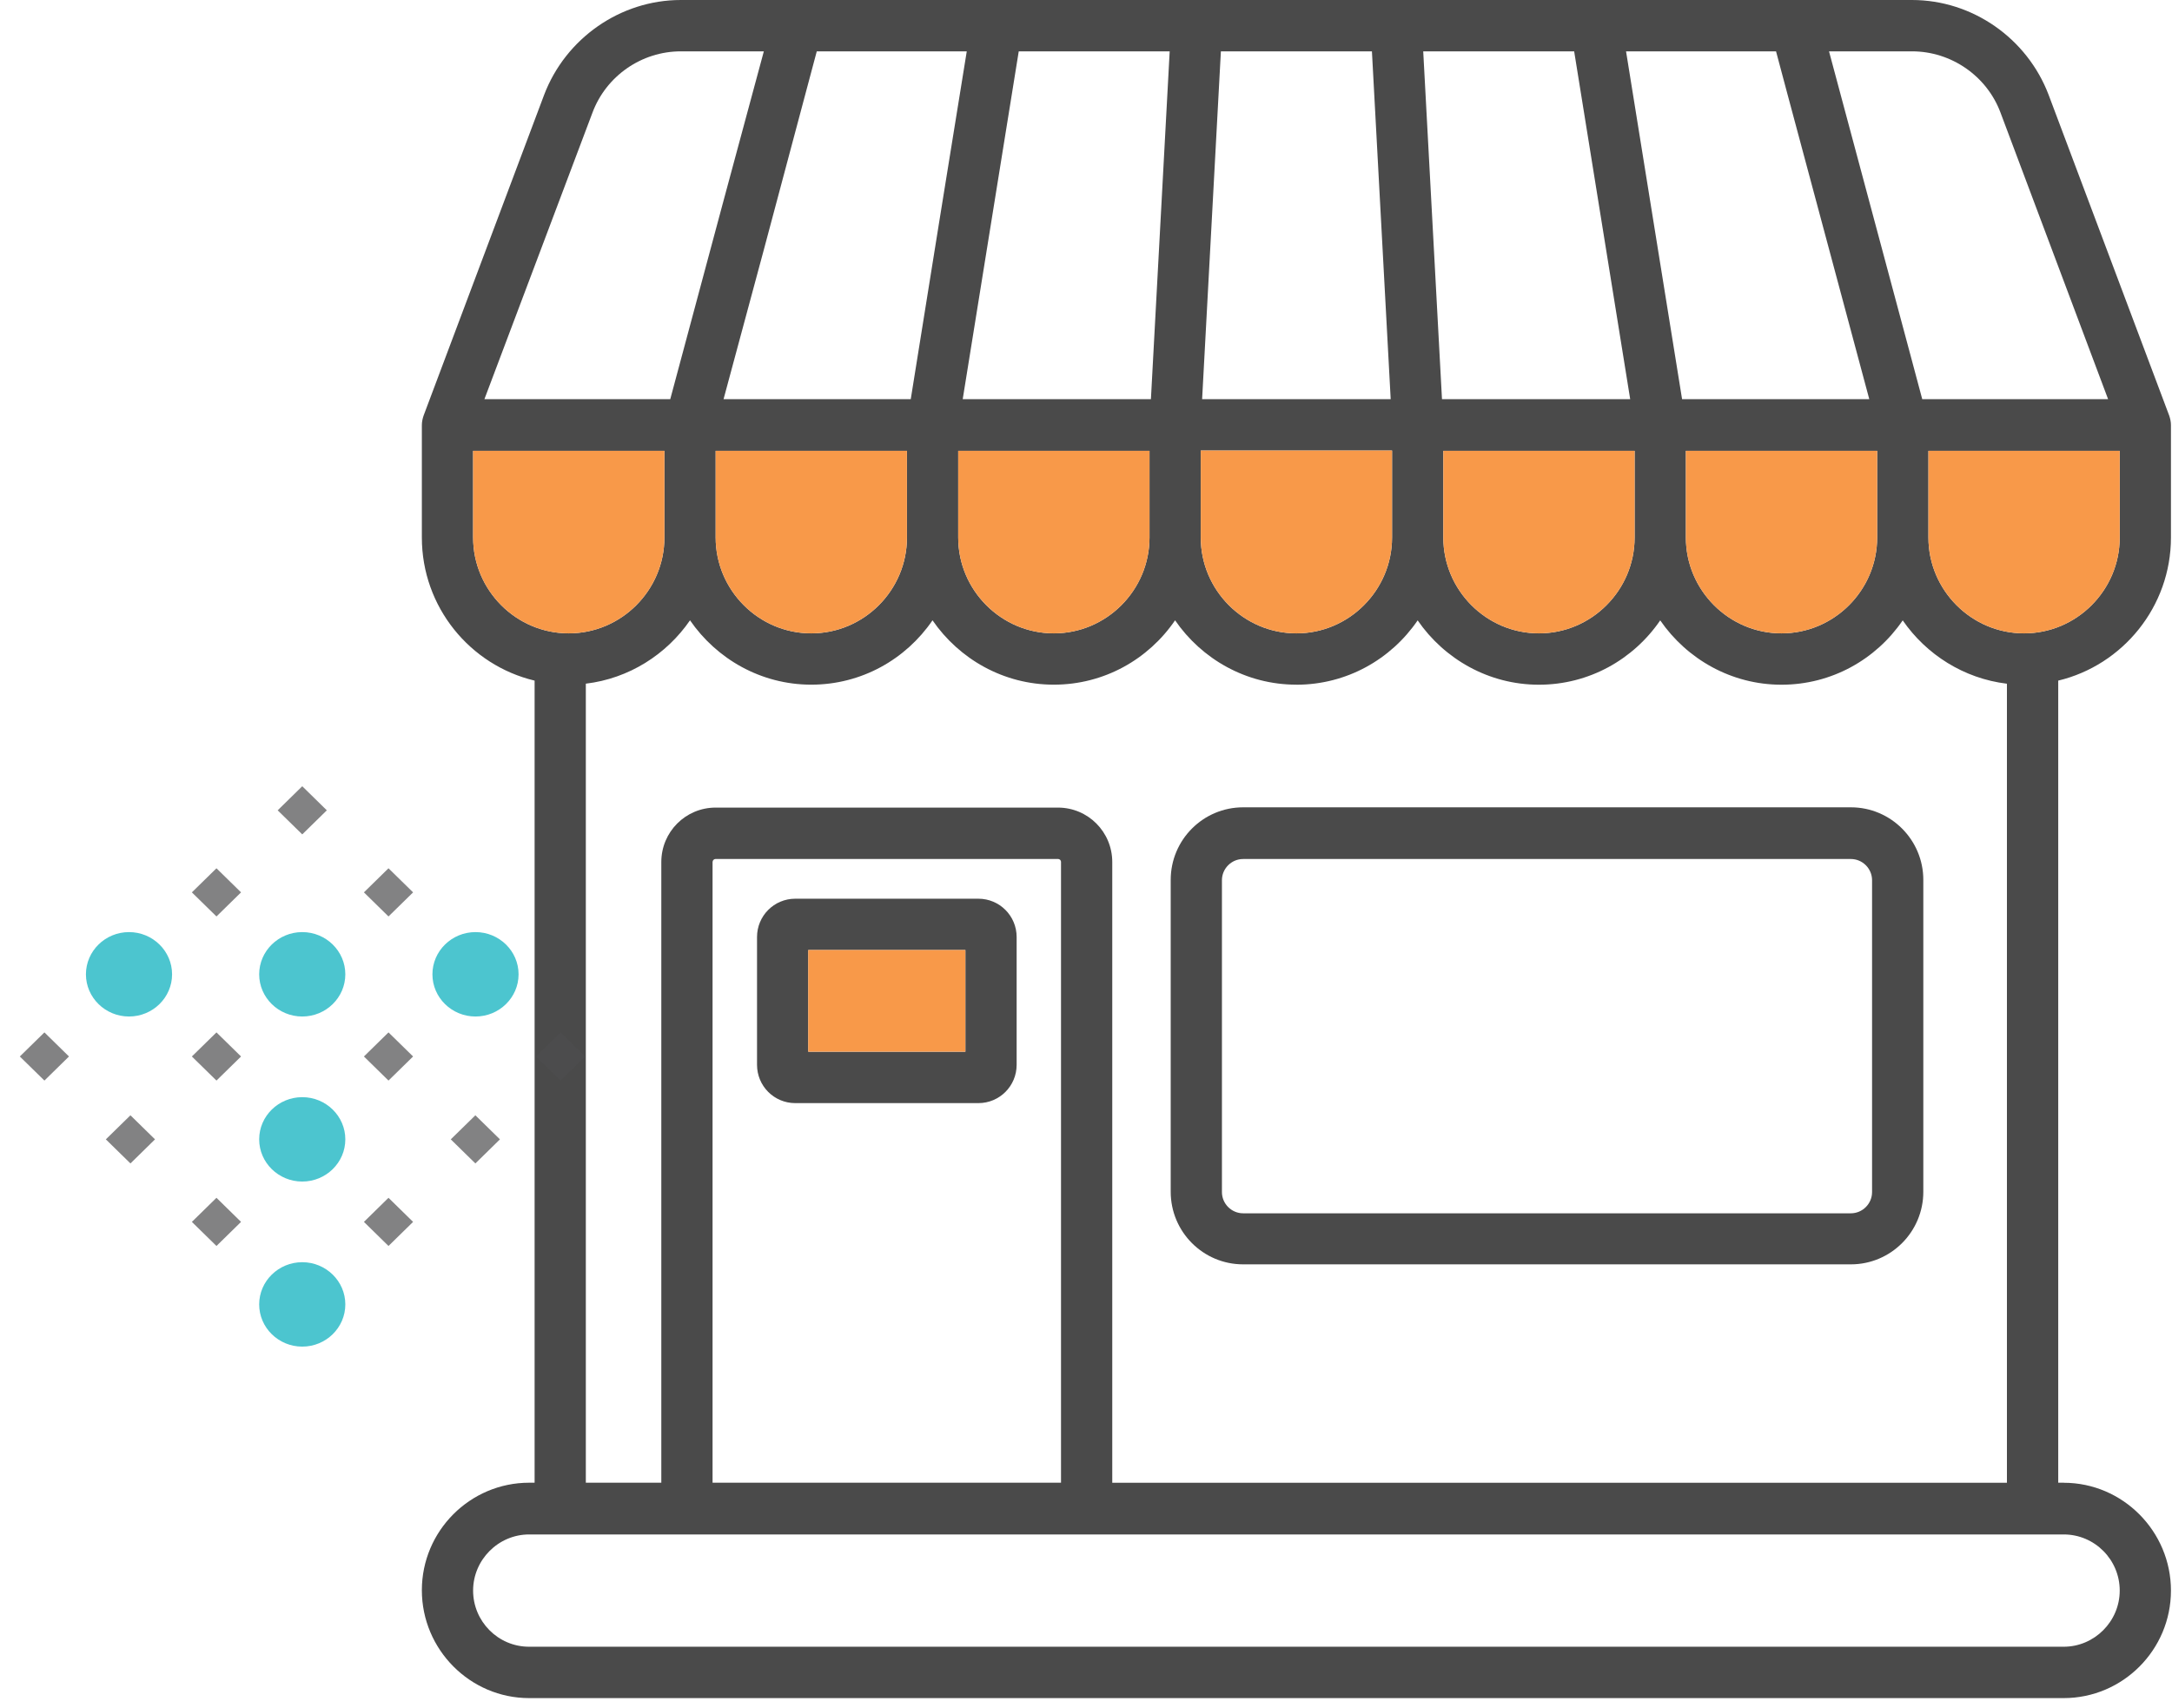 <svg width="89" height="70" viewBox="0 0 89 70" fill="none" xmlns="http://www.w3.org/2000/svg">
<g clip-path="url(#clip0_1_31158)">
<path d="M84.562 60.758H84.338V27.89C86.984 27.257 88.957 24.859 88.957 22.026V17.424C88.957 17.284 88.929 17.158 88.886 17.031L83.944 3.885C83.063 1.569 80.823 0 78.345 0H27.897C25.418 0 23.178 1.571 22.297 3.885L17.357 17.031C17.314 17.158 17.286 17.284 17.286 17.424V22.026C17.286 24.874 19.259 27.259 21.906 27.89V60.758H21.682C19.259 60.758 17.286 62.736 17.286 65.164C17.286 67.591 19.259 69.584 21.682 69.584H84.562C86.984 69.584 88.957 67.606 88.957 65.178C88.957 62.751 86.984 60.76 84.562 60.76V60.758ZM86.858 22.026C86.858 24.186 85.094 25.954 82.938 25.954C80.782 25.954 79.019 24.186 79.019 22.026V18.475H86.858V22.026ZM78.347 2.104C79.956 2.104 81.413 3.114 81.973 4.616L86.382 16.358H78.766L78.305 14.633L74.946 2.104H78.347ZM72.775 2.104L73.236 3.831L76.596 16.358H68.925L66.629 2.104H72.775ZM76.919 18.462V22.026C76.919 24.186 75.155 25.954 72.999 25.954C70.844 25.954 69.08 24.186 69.08 22.026V18.475H76.919V18.462ZM64.503 2.104L66.799 16.358H59.087L58.318 2.104H64.505H64.503ZM66.98 18.462V22.026C66.98 24.186 65.216 25.954 63.06 25.954C60.905 25.954 59.141 24.186 59.141 22.026V18.475H66.98V18.462ZM50.029 2.104H56.216L56.985 16.358H49.258L50.027 2.104H50.029ZM49.202 18.462H57.041V22.026C57.041 24.186 55.277 25.954 53.122 25.954C50.966 25.954 49.202 24.186 49.202 22.026V18.462ZM53.122 28.058C55.178 28.058 56.998 27.02 58.09 25.421C59.182 27.007 61.002 28.058 63.059 28.058C65.115 28.058 66.935 27.02 68.029 25.421C69.121 27.007 70.941 28.058 72.997 28.058C75.054 28.058 76.874 27.02 77.966 25.421C78.933 26.823 80.472 27.805 82.236 28.017V60.76H45.576V35.325C45.576 34.09 44.583 33.093 43.349 33.093H29.325C28.093 33.093 27.098 34.089 27.098 35.325V60.758H24.005V28.015C25.769 27.805 27.309 26.822 28.274 25.419C29.366 27.005 31.186 28.056 33.242 28.056C35.299 28.056 37.119 27.018 38.211 25.419C39.303 27.005 41.122 28.056 43.181 28.056C45.24 28.056 47.058 27.018 48.15 25.419C49.241 27.005 51.061 28.056 53.118 28.056L53.122 28.058ZM43.476 35.325V60.758H29.198V35.325C29.198 35.254 29.254 35.198 29.325 35.198H43.351C43.422 35.198 43.478 35.254 43.478 35.325H43.476ZM29.325 22.026V18.475H37.164V22.026C37.164 24.186 35.4 25.954 33.244 25.954C31.088 25.954 29.325 24.186 29.325 22.026ZM39.263 22.026V18.475H47.102V22.026C47.102 24.186 45.339 25.954 43.183 25.954C41.027 25.954 39.263 24.186 39.263 22.026ZM47.929 2.104L47.16 16.358H39.448L41.744 2.104H47.931H47.929ZM33.468 2.104H39.614L38.494 9.035L37.319 16.358H29.648L31.312 10.185L33.468 2.104ZM24.272 4.63C24.832 3.114 26.288 2.104 27.899 2.104H31.299L29.633 8.277L27.464 16.358H19.849L24.272 4.63ZM19.386 22.026V18.475H27.225V22.026C27.225 24.186 25.461 25.954 23.305 25.954C21.15 25.954 19.386 24.186 19.386 22.026ZM84.562 67.479H21.682C20.409 67.479 19.386 66.441 19.386 65.178C19.386 63.916 20.422 62.878 21.682 62.878H84.562C85.835 62.878 86.858 63.916 86.858 65.178C86.858 66.441 85.822 67.479 84.562 67.479Z" fill="#4A4A4A"/>
<path d="M50.938 51.81H75.842C77.479 51.81 78.81 50.478 78.81 48.836V36.056C78.81 34.416 77.481 33.082 75.842 33.082H50.938C49.3 33.082 47.971 34.414 47.971 36.056V48.836C47.971 50.478 49.3 51.81 50.938 51.81ZM50.07 36.069C50.07 35.592 50.462 35.2 50.938 35.2H75.842C76.318 35.2 76.71 35.592 76.71 36.069V48.849C76.71 49.326 76.318 49.718 75.842 49.718H50.938C50.462 49.718 50.07 49.326 50.07 48.849V36.069Z" fill="#4A4A4A"/>
<path d="M40.09 36.827H32.587C31.719 36.827 31.02 37.529 31.02 38.398V43.632C31.02 44.502 31.719 45.203 32.587 45.203H40.09C40.958 45.203 41.658 44.502 41.658 43.632V38.398C41.658 37.529 40.958 36.827 40.09 36.827ZM39.559 43.097H33.119V38.931H39.559V43.097Z" fill="#4A4A4A"/>
<path d="M86.858 22.025C86.858 24.186 85.094 25.953 82.938 25.953C80.782 25.953 79.019 24.186 79.019 22.025V18.475H86.858V22.025Z" fill="#F89949"/>
<path d="M76.919 18.462V22.025C76.919 24.186 75.155 25.953 73 25.953C70.844 25.953 69.08 24.186 69.08 22.025V18.475H76.919V18.462Z" fill="#F89949"/>
<path d="M66.98 18.462V22.025C66.98 24.186 65.216 25.953 63.06 25.953C60.904 25.953 59.141 24.186 59.141 22.025V18.475H66.98V18.462Z" fill="#F89949"/>
<path d="M49.202 18.462H57.041V22.025C57.041 24.186 55.277 25.953 53.122 25.953C50.966 25.953 49.202 24.186 49.202 22.025V18.462Z" fill="#F89949"/>
<path d="M29.324 22.025V18.475H37.163V22.025C37.163 24.186 35.4 25.953 33.244 25.953C31.088 25.953 29.324 24.186 29.324 22.025Z" fill="#F89949"/>
<path d="M39.264 22.025V18.475H47.103V22.025C47.103 24.186 45.339 25.953 43.183 25.953C41.028 25.953 39.264 24.186 39.264 22.025Z" fill="#F89949"/>
<path d="M19.386 22.025V18.475H27.225V22.025C27.225 24.186 25.461 25.953 23.305 25.953C21.149 25.953 19.386 24.186 19.386 22.025Z" fill="#F89949"/>
<path d="M39.556 38.929H33.117V43.095H39.556V38.929Z" fill="#F89949"/>
</g>
<path d="M7.051 39.925C7.051 38.971 6.259 38.195 5.286 38.195C4.314 38.195 3.521 38.971 3.521 39.925C3.521 40.878 4.314 41.654 5.286 41.654C6.259 41.654 7.051 40.878 7.051 39.925ZM14.15 39.925C14.15 38.971 13.358 38.195 12.385 38.195C11.412 38.195 10.62 38.971 10.62 39.925C10.62 40.878 11.412 41.654 12.385 41.654C13.358 41.654 14.15 40.878 14.15 39.925ZM14.15 46.688C14.15 45.735 13.358 44.959 12.385 44.959C11.412 44.959 10.62 45.735 10.62 46.688C10.62 47.641 11.412 48.417 12.385 48.417C13.358 48.417 14.15 47.641 14.15 46.688ZM14.15 53.451C14.15 52.498 13.358 51.722 12.385 51.722C11.412 51.722 10.62 52.498 10.62 53.451C10.62 54.405 11.412 55.181 12.385 55.181C13.358 55.181 14.15 54.405 14.15 53.451ZM21.249 39.925C21.249 38.971 20.457 38.195 19.484 38.195C18.511 38.195 17.719 38.971 17.719 39.925C17.719 40.878 18.511 41.654 19.484 41.654C20.457 41.654 21.249 40.878 21.249 39.925Z" fill="#00ADBB" fill-opacity="0.7"/>
<path d="M7.862 50.07L8.87 51.057L9.877 50.07L8.87 49.083L7.862 50.07ZM14.912 50.07L15.919 51.057L16.927 50.07L15.919 49.083L14.912 50.07ZM4.337 46.688L5.345 47.675L6.352 46.688L5.345 45.702L4.337 46.688ZM18.471 46.688L19.479 47.675L20.486 46.688L19.479 45.702L18.471 46.688ZM0.812 43.292L1.82 44.279L2.827 43.292L1.82 42.305L0.812 43.292ZM7.862 43.292L8.87 44.279L9.877 43.292L8.87 42.305L7.862 43.292ZM14.912 43.292L15.919 44.279L16.927 43.292L15.919 42.305L14.912 43.292ZM21.962 43.292L22.969 44.279L23.976 43.292L22.969 42.305L21.962 43.292ZM7.862 36.567L8.87 37.554L9.877 36.567L8.87 35.58L7.862 36.567ZM14.912 36.567L15.919 37.554L16.927 36.567L15.919 35.58L14.912 36.567ZM12.385 32.218L11.378 33.205L12.385 34.191L13.392 33.205L12.385 32.218Z" fill="#4D4D4F" fill-opacity="0.7"/>
<defs>
<clipPath id="clip0_1_31158">
<rect width="71.671" height="69.584" fill="white" transform="translate(17.286)"/>
</clipPath>
</defs>
</svg>
